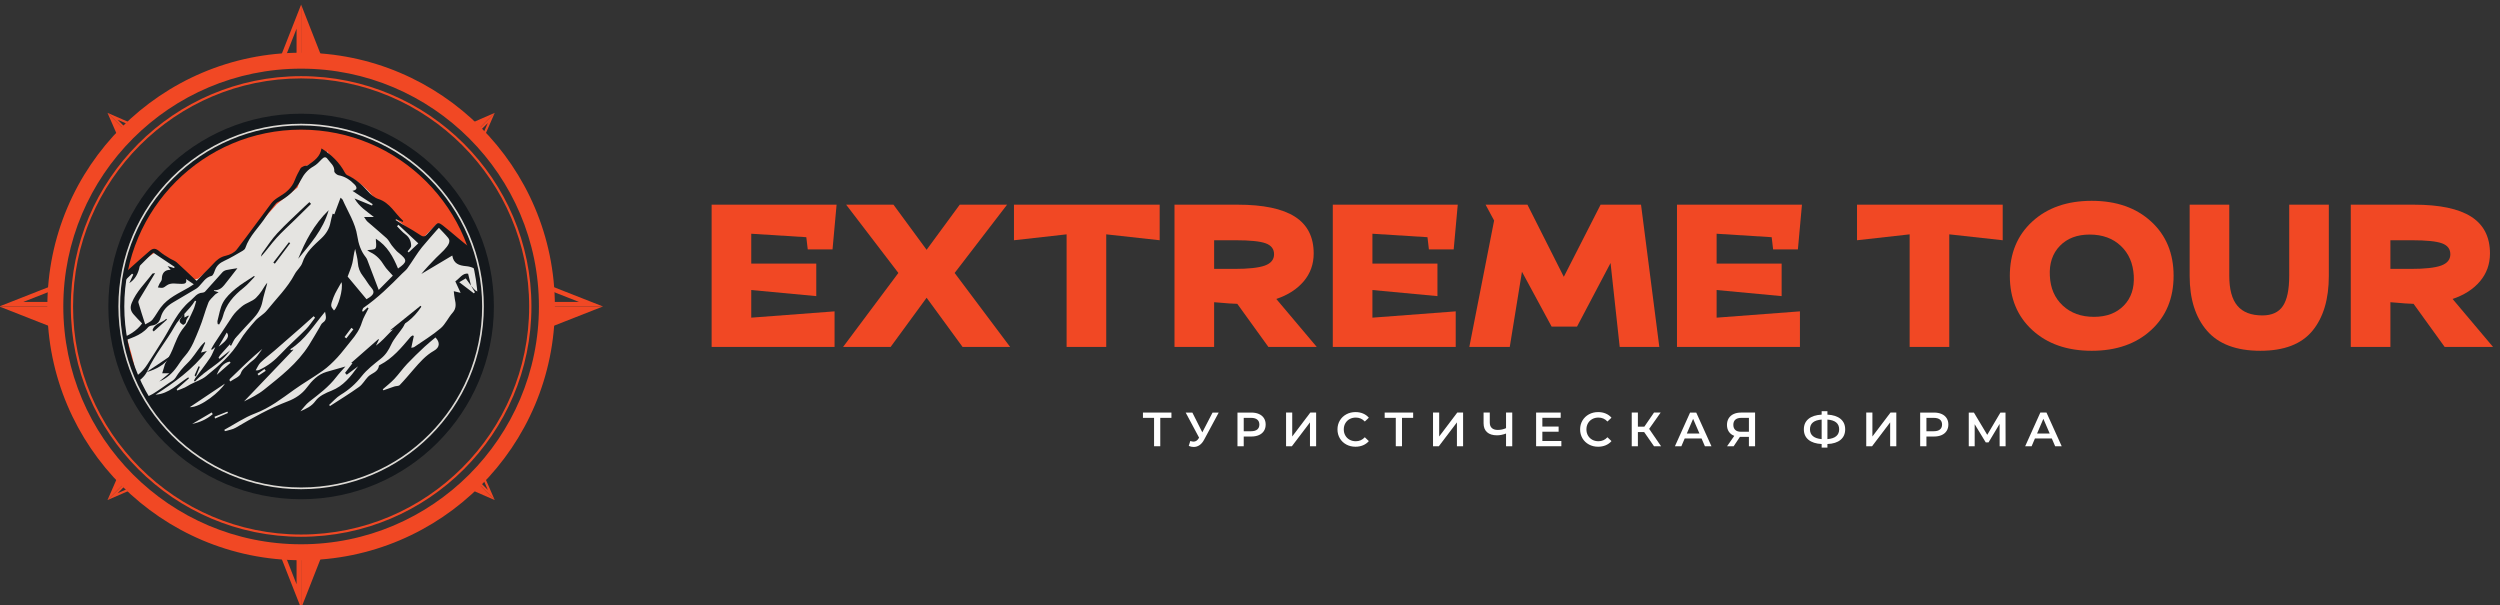 <?xml version="1.0" encoding="UTF-8" standalone="no"?>
<!-- Created with Inkscape (http://www.inkscape.org/) -->

<svg
   version="1.1"
   id="svg1"
   width="1079.847"
   height="261.416"
   viewBox="0 0 1079.847 261.416"
   xmlns="http://www.w3.org/2000/svg"
   xmlns:svg="http://www.w3.org/2000/svg">
  <rect x="0" y="0" width="1079.847" height="261.416" fill="#333333" stroke="none"/>
  <defs
     id="defs1">
    <clipPath
       clipPathUnits="userSpaceOnUse"
       id="clipPath35">
      <path
         d="m 2531.03,5000 c 0,-331.45 -268.69,-600.14 -600.14,-600.14 -331.44,0 -600.14,268.69 -600.14,600.14 0,331.45 268.7,600.14 600.14,600.14 331.45,0 600.14,-268.69 600.14,-600.14 z"
         transform="translate(0,-2.5000001e-4)"
         id="path35" />
    </clipPath>
    <clipPath
       clipPathUnits="userSpaceOnUse"
       id="clipPath37">
      <path
         d="m 2531.03,5000 c 0,-331.45 -268.69,-600.14 -600.14,-600.14 -331.44,0 -600.14,268.69 -600.14,600.14 0,331.45 268.7,600.14 600.14,600.14 331.45,0 600.14,-268.69 600.14,-600.14 z"
         transform="translate(0,-2.5000001e-4)"
         id="path37" />
    </clipPath>
    <clipPath
       clipPathUnits="userSpaceOnUse"
       id="clipPath39">
      <path
         d="m 2531.03,5000 c 0,-331.45 -268.69,-600.14 -600.14,-600.14 -331.44,0 -600.14,268.69 -600.14,600.14 0,331.45 268.7,600.14 600.14,600.14 331.45,0 600.14,-268.69 600.14,-600.14 z"
         transform="translate(0,-2.5000001e-4)"
         id="path39" />
    </clipPath>
    <clipPath
       clipPathUnits="userSpaceOnUse"
       id="clipPath41">
      <path
         d="m 2531.03,5000 c 0,-331.45 -268.69,-600.14 -600.14,-600.14 -331.44,0 -600.14,268.69 -600.14,600.14 0,331.45 268.7,600.14 600.14,600.14 331.45,0 600.14,-268.69 600.14,-600.14 z"
         transform="translate(0,-2.5000001e-4)"
         id="path41" />
    </clipPath>
    <clipPath
       clipPathUnits="userSpaceOnUse"
       id="clipPath43">
      <path
         d="m 2531.03,5000 c 0,-331.45 -268.69,-600.14 -600.14,-600.14 -331.44,0 -600.14,268.69 -600.14,600.14 0,331.45 268.7,600.14 600.14,600.14 331.45,0 600.14,-268.69 600.14,-600.14 z"
         transform="translate(0,-2.5000001e-4)"
         id="path43" />
    </clipPath>
    <clipPath
       clipPathUnits="userSpaceOnUse"
       id="clipPath45">
      <path
         d="m 2531.03,5000 c 0,-331.45 -268.69,-600.14 -600.14,-600.14 -331.44,0 -600.14,268.69 -600.14,600.14 0,331.45 268.7,600.14 600.14,600.14 331.45,0 600.14,-268.69 600.14,-600.14 z"
         transform="translate(0,-2.5000001e-4)"
         id="path45" />
    </clipPath>
    <clipPath
       clipPathUnits="userSpaceOnUse"
       id="clipPath47">
      <path
         d="m 2531.03,5000 c 0,-331.45 -268.69,-600.14 -600.14,-600.14 -331.44,0 -600.14,268.69 -600.14,600.14 0,331.45 268.7,600.14 600.14,600.14 331.45,0 600.14,-268.69 600.14,-600.14 z"
         transform="translate(0,-2.5000001e-4)"
         id="path47" />
    </clipPath>
    <clipPath
       clipPathUnits="userSpaceOnUse"
       id="clipPath49">
      <path
         d="m 2531.03,5000 c 0,-331.45 -268.69,-600.14 -600.14,-600.14 -331.44,0 -600.14,268.69 -600.14,600.14 0,331.45 268.7,600.14 600.14,600.14 331.45,0 600.14,-268.69 600.14,-600.14 z"
         transform="translate(0,-2.5000001e-4)"
         id="path49" />
    </clipPath>
    <clipPath
       clipPathUnits="userSpaceOnUse"
       id="clipPath51">
      <path
         d="m 2531.03,5000 c 0,-331.45 -268.69,-600.14 -600.14,-600.14 -331.44,0 -600.14,268.69 -600.14,600.14 0,331.45 268.7,600.14 600.14,600.14 331.45,0 600.14,-268.69 600.14,-600.14 z"
         transform="translate(0,-2.5000001e-4)"
         id="path51" />
    </clipPath>
    <clipPath
       clipPathUnits="userSpaceOnUse"
       id="clipPath53">
      <path
         d="m 2531.03,5000 c 0,-331.45 -268.69,-600.14 -600.14,-600.14 -331.44,0 -600.14,268.69 -600.14,600.14 0,331.45 268.7,600.14 600.14,600.14 331.45,0 600.14,-268.69 600.14,-600.14 z"
         transform="translate(0,-2.5000001e-4)"
         id="path53" />
    </clipPath>
    <clipPath
       clipPathUnits="userSpaceOnUse"
       id="clipPath55">
      <path
         d="m 2531.03,5000 c 0,-331.45 -268.69,-600.14 -600.14,-600.14 -331.44,0 -600.14,268.69 -600.14,600.14 0,331.45 268.7,600.14 600.14,600.14 331.45,0 600.14,-268.69 600.14,-600.14 z"
         transform="translate(0,-2.5000001e-4)"
         id="path55" />
    </clipPath>
    <clipPath
       clipPathUnits="userSpaceOnUse"
       id="clipPath57">
      <path
         d="m 2531.03,5000 c 0,-331.45 -268.69,-600.14 -600.14,-600.14 -331.44,0 -600.14,268.69 -600.14,600.14 0,331.45 268.7,600.14 600.14,600.14 331.45,0 600.14,-268.69 600.14,-600.14 z"
         transform="translate(0,-2.5000001e-4)"
         id="path57" />
    </clipPath>
    <clipPath
       clipPathUnits="userSpaceOnUse"
       id="clipPath59">
      <path
         d="m 2531.03,5000 c 0,-331.45 -268.69,-600.14 -600.14,-600.14 -331.44,0 -600.14,268.69 -600.14,600.14 0,331.45 268.7,600.14 600.14,600.14 331.45,0 600.14,-268.69 600.14,-600.14 z"
         transform="translate(0,-2.5000001e-4)"
         id="path59" />
    </clipPath>
  </defs>
  <g
     id="g1"
     transform="translate(-126.744,-535.959)">
    <g
       id="group-R5">
      <path
         id="path3"
         d="m 3264.09,4868.61 v 461.95 h 405.84 l -13.2,-145.19 h -80.51 l -4.62,39.59 -178.82,11.23 v -97.01 h 211.16 v -105.59 l -211.16,19.8 v -89.74 l 270.55,20.45 v -115.49 h -399.24"
         style="fill:#f14824;fill-opacity:1;fill-rule:nonzero;stroke:none"
         transform="matrix(0.133,0,0,-0.133,0,1333.333)" />
      <path
         id="path4"
         d="m 3691.05,4868.61 179.49,240.21 -169.6,221.74 h 153.76 l 107.57,-146.51 107.56,146.51 h 153.76 l -170.26,-221.74 180.15,-240.21 h -154.42 l -116.79,159.7 -116.81,-159.7 h -154.41"
         style="fill:#f14824;fill-opacity:1;fill-rule:nonzero;stroke:none"
         transform="matrix(0.133,0,0,-0.133,0,1333.333)" />
      <path
         id="path5"
         d="m 4416.93,4868.61 v 365.6 l -170.92,-19.14 v 115.49 h 473.15 v -115.49 l -173.55,19.14 v -365.6 h -128.68"
         style="fill:#f14824;fill-opacity:1;fill-rule:nonzero;stroke:none"
         transform="matrix(0.133,0,0,-0.133,0,1333.333)" />
      <path
         id="path6"
         d="m 4896.02,5215.07 v -93.06 H 4962 c 46.2,0 79.19,3.64 99,10.9 19.79,7.26 29.69,19.46 29.69,36.62 0,17.16 -9.13,29.04 -27.39,35.64 -18.26,6.6 -50.92,9.9 -97.99,9.9 z m 0,-346.46 h -128.68 v 461.95 h 205.23 c 83.15,0 145.06,-12.99 185.76,-38.94 40.69,-25.98 61.04,-65.78 61.04,-119.44 0,-34.77 -10.78,-64.89 -32.34,-90.41 -21.55,-25.53 -51.25,-44.66 -89.08,-57.42 l 131.32,-155.74 h -157.06 l -100.97,139.91 c -5.27,0 -14.08,0.44 -26.38,1.31 l -48.84,3.97 v -145.19"
         style="fill:#f14824;fill-opacity:1;fill-rule:nonzero;stroke:none"
         transform="matrix(0.133,0,0,-0.133,0,1333.333)" />
      <path
         id="path7"
         d="m 5281.4,4868.61 v 461.95 h 405.84 l -13.2,-145.19 h -80.5 l -4.63,39.59 -178.83,11.23 v -97.01 h 211.17 v -105.59 l -211.17,19.8 v -89.74 l 270.56,20.45 V 4868.61 H 5281.4"
         style="fill:#f14824;fill-opacity:1;fill-rule:nonzero;stroke:none"
         transform="matrix(0.133,0,0,-0.133,0,1333.333)" />
      <path
         id="path8"
         d="m 6074.59,4934.61 h -82.48 l -96.35,178.17 -39.6,-244.17 h -131.31 l 80.5,410.46 -27.71,51.49 h 135.94 l 118.12,-234.27 119.45,234.27 h 131.31 l 59.4,-461.95 h -128.68 l -29.7,272.54 -108.89,-206.54"
         style="fill:#f14824;fill-opacity:1;fill-rule:nonzero;stroke:none"
         transform="matrix(0.133,0,0,-0.133,0,1333.333)" />
      <path
         id="path9"
         d="m 6399.26,4868.61 v 461.95 h 405.84 l -13.19,-145.19 h -80.51 l -4.62,39.59 -178.84,11.23 v -97.01 h 211.17 v -105.59 l -211.17,19.8 v -89.74 l 270.57,20.45 v -115.49 h -399.25"
         style="fill:#f14824;fill-opacity:1;fill-rule:nonzero;stroke:none"
         transform="matrix(0.133,0,0,-0.133,0,1333.333)" />
      <path
         id="path10"
         d="m 7154.84,4868.61 v 365.6 l -170.92,-19.14 v 115.49 h 473.15 v -115.49 l -173.55,19.14 v -365.6 h -128.68"
         style="fill:#f14824;fill-opacity:1;fill-rule:nonzero;stroke:none"
         transform="matrix(0.133,0,0,-0.133,0,1333.333)" />
      <path
         id="path11"
         d="m 7610.18,5099.59 c 1.76,-40.05 15.73,-72.27 41.91,-96.68 26.17,-24.42 59.94,-36.63 101.29,-36.63 40.92,0 73.25,12.21 97.01,36.63 23.76,24.41 34.53,56.63 32.34,96.68 -2.21,40.46 -16.28,72.91 -42.24,97.32 -25.97,24.43 -59.62,36.63 -100.96,36.63 -40.91,0 -73.26,-12.32 -97.01,-36.95 -23.76,-24.65 -34.54,-56.98 -32.34,-97 z m -56.75,-176.53 c -48.83,44.65 -73.24,103.49 -73.24,176.53 0,73.02 24.41,131.87 73.24,176.51 48.84,44.65 113.07,66.99 192.7,66.99 79.62,0 143.85,-22.34 192.68,-66.99 48.84,-44.64 73.26,-103.49 73.26,-176.51 0,-73.04 -24.42,-131.88 -73.26,-176.53 -48.83,-44.66 -113.06,-66.99 -192.68,-66.99 -79.63,0 -143.86,22.33 -192.7,66.99"
         style="fill:#f14824;fill-opacity:1;fill-rule:nonzero;stroke:none"
         transform="matrix(0.133,0,0,-0.133,0,1333.333)" />
      <path
         id="path12"
         d="m 8516.23,5099.59 c 0,-76.12 -17.82,-135.73 -53.44,-178.84 -35.64,-43.12 -91.96,-64.68 -168.95,-64.68 -77.87,0 -135.61,21.67 -173.22,65 -37.61,43.33 -56.43,102.84 -56.43,178.52 v 230.97 h 128.68 v -230.97 c 0,-43.99 8.8,-76.46 26.4,-97.34 17.6,-20.9 44.65,-31.35 81.17,-31.35 30.79,0 53.01,10.23 66.65,30.69 13.64,20.45 20.46,53.12 20.46,98 v 230.97 h 128.68 v -230.97"
         style="fill:#f14824;fill-opacity:1;fill-rule:nonzero;stroke:none"
         transform="matrix(0.133,0,0,-0.133,0,1333.333)" />
      <path
         id="path13"
         d="m 8716.17,5215.07 v -93.06 h 65.99 c 46.19,0 79.19,3.64 98.99,10.9 19.79,7.26 29.69,19.46 29.69,36.62 0,17.16 -9.14,29.04 -27.38,35.64 -18.27,6.6 -50.93,9.9 -98,9.9 z m 0,-346.46 h -128.69 v 461.95 h 205.24 c 83.15,0 145.07,-12.99 185.77,-38.94 40.68,-25.98 61.03,-65.78 61.03,-119.44 0,-34.77 -10.79,-64.89 -32.33,-90.41 -21.56,-25.53 -51.26,-44.66 -89.08,-57.42 l 131.32,-155.74 h -157.06 l -100.97,139.91 c -5.28,0 -14.08,0.44 -26.4,1.31 l -48.83,3.97 v -145.19"
         style="fill:#f14824;fill-opacity:1;fill-rule:nonzero;stroke:none"
         transform="matrix(0.133,0,0,-0.133,0,1333.333)" />
      <g
         id="g79">
        <path
           id="path14"
           d="m 4757.37,4638.23 h -36.25 v -92.17 h -20.15 v 92.17 h -36.09 v 17.19 h 92.49 v -17.19"
           style="fill:#ffffff;fill-opacity:1;fill-rule:nonzero;stroke:none"
           transform="matrix(0.133,0,0,-0.133,0,1333.333)" />
        <path
           id="path15"
           d="m 4910.94,4655.42 -47.5,-88.26 c -4.16,-7.81 -9.13,-13.67 -14.91,-17.58 -5.78,-3.91 -12.06,-5.86 -18.83,-5.86 -5.42,0 -10.78,1.14 -16.09,3.44 l 5,15.94 c 4.26,-1.36 7.81,-2.04 10.62,-2.04 6.56,0 11.97,3.38 16.25,10.15 l 1.72,2.66 -43.59,81.55 h 21.71 l 32.34,-64.21 33.28,64.21 h 20"
           style="fill:#ffffff;fill-opacity:1;fill-rule:nonzero;stroke:none"
           transform="matrix(0.133,0,0,-0.133,0,1333.333)" />
        <path
           id="path16"
           d="m 5036.07,4600.43 c 4.59,3.75 6.87,9.12 6.87,16.09 0,6.98 -2.28,12.35 -6.87,16.1 -4.58,3.75 -11.3,5.61 -20.15,5.61 h -23.75 v -43.43 h 23.75 c 8.85,0 15.57,1.88 20.15,5.63 z m 5.55,50.31 c 7.03,-3.13 12.42,-7.61 16.17,-13.45 3.75,-5.83 5.62,-12.75 5.62,-20.77 0,-7.92 -1.87,-14.82 -5.62,-20.7 -3.75,-5.88 -9.14,-10.39 -16.17,-13.52 -7.03,-3.11 -15.29,-4.68 -24.76,-4.68 h -24.69 v -31.56 h -20.31 v 109.36 h 45 c 9.47,0 17.73,-1.56 24.76,-4.68"
           style="fill:#ffffff;fill-opacity:1;fill-rule:nonzero;stroke:none"
           transform="matrix(0.133,0,0,-0.133,0,1333.333)" />
        <path
           id="path17"
           d="m 5129.65,4655.42 h 20 v -77.64 l 58.74,77.64 h 18.9 v -109.36 h -19.99 v 77.48 l -58.74,-77.48 h -18.91 v 109.36"
           style="fill:#ffffff;fill-opacity:1;fill-rule:nonzero;stroke:none"
           transform="matrix(0.133,0,0,-0.133,0,1333.333)" />
        <path
           id="path18"
           d="m 5325.16,4551.77 c -8.9,4.83 -15.88,11.53 -20.93,20.07 -5.05,8.54 -7.58,18.18 -7.58,28.9 0,10.72 2.55,20.36 7.66,28.91 5.1,8.53 12.11,15.22 21,20.07 8.91,4.84 18.89,7.26 29.93,7.26 8.95,0 17.13,-1.56 24.53,-4.69 7.39,-3.12 13.64,-7.64 18.75,-13.59 l -13.13,-12.34 c -7.92,8.54 -17.65,12.82 -29.22,12.82 -7.5,0 -14.21,-1.65 -20.14,-4.92 -5.95,-3.29 -10.58,-7.84 -13.91,-13.67 -3.34,-5.84 -5,-12.46 -5,-19.85 0,-7.4 1.66,-14.01 5,-19.83 3.33,-5.84 7.96,-10.39 13.91,-13.68 5.93,-3.27 12.64,-4.93 20.14,-4.93 11.57,0 21.3,4.33 29.22,12.97 l 13.13,-12.49 c -5.11,-5.94 -11.39,-10.47 -18.83,-13.59 -7.45,-3.13 -15.65,-4.7 -24.61,-4.7 -11.03,0 -21.02,2.43 -29.92,7.28"
           style="fill:#ffffff;fill-opacity:1;fill-rule:nonzero;stroke:none"
           transform="matrix(0.133,0,0,-0.133,0,1333.333)" />
        <path
           id="path19"
           d="m 5542.4,4638.23 h -36.25 v -92.17 H 5486 v 92.17 h -36.09 v 17.19 h 92.49 v -17.19"
           style="fill:#ffffff;fill-opacity:1;fill-rule:nonzero;stroke:none"
           transform="matrix(0.133,0,0,-0.133,0,1333.333)" />
        <path
           id="path20"
           d="m 5606.92,4655.42 h 20 v -77.64 l 58.74,77.64 h 18.9 v -109.36 h -20 v 77.48 l -58.74,-77.48 h -18.9 v 109.36"
           style="fill:#ffffff;fill-opacity:1;fill-rule:nonzero;stroke:none"
           transform="matrix(0.133,0,0,-0.133,0,1333.333)" />
        <path
           id="path21"
           d="m 5864.22,4655.42 v -109.36 h -20.16 v 41.24 c -10.31,-3.85 -20.09,-5.77 -29.36,-5.77 -13.96,0 -24.72,3.35 -32.27,10.07 -7.54,6.72 -11.31,16.38 -11.31,28.99 v 34.83 h 20.14 v -32.65 c 0,-7.71 2.24,-13.59 6.72,-17.65 4.48,-4.07 10.88,-6.1 19.22,-6.1 9.47,0 18.43,1.93 26.86,5.78 v 50.62 h 20.16"
           style="fill:#ffffff;fill-opacity:1;fill-rule:nonzero;stroke:none"
           transform="matrix(0.133,0,0,-0.133,0,1333.333)" />
        <path
           id="path22"
           d="m 6023.72,4563.1 v -17.04 h -82.01 v 109.36 h 79.84 v -17.03 h -59.54 v -28.43 h 52.82 v -16.72 h -52.82 v -30.14 h 61.71"
           style="fill:#ffffff;fill-opacity:1;fill-rule:nonzero;stroke:none"
           transform="matrix(0.133,0,0,-0.133,0,1333.333)" />
        <path
           id="path23"
           d="m 6113.17,4551.77 c -8.9,4.83 -15.88,11.53 -20.93,20.07 -5.06,8.54 -7.58,18.18 -7.58,28.9 0,10.72 2.55,20.36 7.65,28.91 5.1,8.53 12.11,15.22 21.01,20.07 8.91,4.84 18.88,7.26 29.92,7.26 8.96,0 17.13,-1.56 24.54,-4.69 7.38,-3.12 13.64,-7.64 18.74,-13.59 l -13.13,-12.34 c -7.91,8.54 -17.66,12.82 -29.21,12.82 -7.5,0 -14.22,-1.65 -20.15,-4.92 -5.94,-3.29 -10.58,-7.84 -13.91,-13.67 -3.33,-5.84 -4.99,-12.46 -4.99,-19.85 0,-7.4 1.66,-14.01 4.99,-19.83 3.33,-5.84 7.97,-10.39 13.91,-13.68 5.93,-3.27 12.65,-4.93 20.15,-4.93 11.55,0 21.3,4.33 29.21,12.97 l 13.13,-12.49 c -5.1,-5.94 -11.38,-10.47 -18.83,-13.59 -7.45,-3.13 -15.65,-4.7 -24.6,-4.7 -11.04,0 -21.02,2.43 -29.92,7.28"
           style="fill:#ffffff;fill-opacity:1;fill-rule:nonzero;stroke:none"
           transform="matrix(0.133,0,0,-0.133,0,1333.333)" />
        <path
           id="path24"
           d="m 6292.6,4592.16 h -20.31 v -46.1 h -19.99 v 109.36 h 19.99 v -45.77 h 20.94 l 31.39,45.77 h 21.56 l -37.33,-52.96 38.74,-56.4 h -22.97 l -32.02,46.1"
           style="fill:#ffffff;fill-opacity:1;fill-rule:nonzero;stroke:none"
           transform="matrix(0.133,0,0,-0.133,0,1333.333)" />
        <path
           id="path25"
           d="m 6472.25,4587.3 -20.63,47.82 -20.46,-47.82 z m 6.72,-15.92 h -54.68 l -10.78,-25.32 h -20.94 l 49.22,109.36 h 19.99 l 49.37,-109.36 h -21.25 l -10.93,25.32"
           style="fill:#ffffff;fill-opacity:1;fill-rule:nonzero;stroke:none"
           transform="matrix(0.133,0,0,-0.133,0,1333.333)" />
        <path
           id="path26"
           d="m 6588.88,4632.45 c -4.42,-3.85 -6.63,-9.47 -6.63,-16.86 0,-7.19 2.13,-12.74 6.4,-16.64 4.26,-3.91 10.46,-5.86 18.58,-5.86 h 25.62 v 45.14 h -24.83 c -8.33,0 -14.71,-1.92 -19.14,-5.78 z m 63.97,22.97 v -109.36 h -20 v 30.46 h -27.02 -2.18 l -20.32,-30.46 h -21.4 l 23.43,33.74 c -7.59,2.83 -13.45,7.27 -17.56,13.36 -4.13,6.1 -6.19,13.46 -6.19,22.11 0,8.33 1.89,15.52 5.64,21.56 3.75,6.04 9.05,10.65 15.93,13.82 6.87,3.18 14.94,4.77 24.22,4.77 h 45.45"
           style="fill:#ffffff;fill-opacity:1;fill-rule:nonzero;stroke:none"
           transform="matrix(0.133,0,0,-0.133,0,1333.333)" />
        <path
           id="path27"
           d="m 6916.25,4578.64 c 6.46,5.35 9.68,12.83 9.68,22.41 0,9.58 -3.25,17.04 -9.76,22.35 -6.5,5.3 -15.95,8.38 -28.36,9.22 v -63.44 c 12.5,0.94 21.99,4.09 28.44,9.46 z m -75.38,0.07 c 6.51,-5.3 15.91,-8.49 28.2,-9.53 v 63.44 c -25.31,-1.89 -37.95,-12.45 -37.95,-31.72 0,-9.47 3.25,-16.88 9.75,-22.19 z m 89.6,-11.86 c -10,-8.34 -24.22,-12.87 -42.66,-13.6 v -11.56 h -18.74 v 11.56 c -18.43,0.94 -32.67,5.52 -42.73,13.74 -10.05,8.23 -15.07,19.53 -15.07,33.91 0,14.37 5.02,25.7 15.07,33.98 10.06,8.27 24.3,12.88 42.73,13.83 v 11.08 h 18.74 v -11.08 c 18.44,-0.95 32.66,-5.56 42.66,-13.83 10,-8.28 14.99,-19.61 14.99,-33.98 0,-14.38 -4.99,-25.73 -14.99,-34.05"
           style="fill:#ffffff;fill-opacity:1;fill-rule:nonzero;stroke:none"
           transform="matrix(0.133,0,0,-0.133,0,1333.333)" />
        <path
           id="path28"
           d="m 7013.89,4655.42 h 20.01 v -77.64 l 58.73,77.64 h 18.91 v -109.36 h -20 v 77.48 l -58.74,-77.48 h -18.91 v 109.36"
           style="fill:#ffffff;fill-opacity:1;fill-rule:nonzero;stroke:none"
           transform="matrix(0.133,0,0,-0.133,0,1333.333)" />
        <path
           id="path29"
           d="m 7253.23,4600.43 c 4.59,3.75 6.88,9.12 6.88,16.09 0,6.98 -2.29,12.35 -6.88,16.1 -4.58,3.75 -11.29,5.61 -20.15,5.61 h -23.74 v -43.43 h 23.74 c 8.86,0 15.57,1.88 20.15,5.63 z m 5.55,50.31 c 7.03,-3.13 12.42,-7.61 16.16,-13.45 3.75,-5.83 5.64,-12.75 5.64,-20.77 0,-7.92 -1.89,-14.82 -5.64,-20.7 -3.74,-5.88 -9.13,-10.39 -16.16,-13.52 -7.03,-3.11 -15.28,-4.68 -24.76,-4.68 h -24.68 v -31.56 h -20.31 v 109.36 h 44.99 c 9.48,0 17.73,-1.56 24.76,-4.68"
           style="fill:#ffffff;fill-opacity:1;fill-rule:nonzero;stroke:none"
           transform="matrix(0.133,0,0,-0.133,0,1333.333)" />
        <path
           id="path30"
           d="m 7447.11,4546.06 -0.15,72.49 -35.93,-60 h -9.06 l -35.94,59.07 v -71.56 h -19.21 v 109.36 h 16.71 l 43.28,-72.33 42.8,72.33 h 16.56 l 0.31,-109.36 h -19.37"
           style="fill:#ffffff;fill-opacity:1;fill-rule:nonzero;stroke:none"
           transform="matrix(0.133,0,0,-0.133,0,1333.333)" />
        <path
           id="path31"
           d="m 7609.74,4587.3 -20.63,47.82 -20.46,-47.82 z m 6.72,-15.92 h -54.68 L 7551,4546.06 h -20.94 l 49.22,109.36 h 19.99 l 49.37,-109.36 h -21.25 l -10.93,25.32"
           style="fill:#ffffff;fill-opacity:1;fill-rule:nonzero;stroke:none"
           transform="matrix(0.133,0,0,-0.133,0,1333.333)" />
      </g>
      <path
         id="path32"
         d="m 2516.15,5000 c 0,-323.23 -262.03,-585.26 -585.26,-585.26 -323.23,0 -585.26,262.03 -585.26,585.26 0,323.23 262.03,585.26 585.26,585.26 323.23,0 585.26,-262.03 585.26,-585.26"
         style="fill:#f14824;fill-opacity:1;fill-rule:nonzero;stroke:none"
         transform="matrix(0.133,0,0,-0.133,0,1333.333)" />
      <path
         id="path33"
         d="m 2470.28,5177.03 -98.52,91.58 -49.06,-50.45 -81.9,64.16 -48.75,22.93 c -36.29,104.63 -149.02,134.31 -149.02,134.31 -8.7,37.53 -27.07,64.15 -27.07,64.15 -9.16,-26.54 -70.83,-47.41 -70.83,-47.41 l -26.3,-70.33 -66.54,-53.2 -90.52,-101.59 -44.52,-53.94 -75.41,-47.52 -46.77,-40.6 -1.27,1.19 c -16.19,-8.9 -40.29,-2.5 -48.82,14.16 -1.46,2.86 -3.01,5.66 -4.76,8.35 -0.16,0.24 -0.57,0.75 -1.02,1.32 -1.85,1.96 -3.76,3.85 -5.7,5.73 -1.07,0.71 -2.12,1.42 -3.21,2.09 -5.06,3.15 -9.01,7.2 -11.94,11.78 -4.62,1.79 -8.87,4.45 -12.34,8 -7.13,7.29 -13.47,15.54 -19.4,23.95 l -27.81,11.55 -72.44,-48.28 -61.94,-64.08 c 13.28,-74.72 34.41,-144.96 55.23,-218.69 12.14,-42.98 18.04,-87.05 22.72,-131.35 20.03,-24.99 42,-48.3 68.04,-69.21 45.88,-36.82 95.08,-68.82 138.29,-108.97 14.06,-13.06 13.99,-29.27 6.64,-41.92 2.39,-1.56 4.84,-3.05 7.19,-4.64 l 398.31,-90.24 287.49,126.21 186.6,217.97 c 17.02,135.19 35.15,270.33 37.78,406.69 l -62.43,26.3"
         style="fill:#e5e4e1;fill-opacity:1;fill-rule:nonzero;stroke:none"
         transform="matrix(0.133,0,0,-0.133,0,1333.333)" />
      <path
         id="path34"
         d="m 1384.5,4746.67 c 20.2,10.49 38.17,24.03 47.73,45.19 23.42,51.77 60.51,94.39 87.72,143.1 18.07,32.33 47.95,52.85 66.21,83.74 1.31,-0.5 2.62,-0.99 3.93,-1.49 -3.13,-9.77 -5.24,-20.02 -9.63,-29.17 -9.08,-19 -16.61,-39.76 -29.84,-55.48 -18.57,-22.07 -27.23,-47.83 -37.83,-73.4 -6.75,-16.26 -16.29,-31.34 -24.58,-46.94 l 0.5,0.46 c -2.73,-9.04 -5.48,-18.06 -8.94,-29.54 h 23.06 c -11.44,-9.43 -21.97,-18.1 -32.5,-26.77 24.2,10.06 42.47,26.79 57.27,47.67 8.42,11.87 16.25,24.32 25.9,35.1 23.18,25.91 33.86,58.4 46.88,89.4 11.41,27.14 18.29,56.2 29.21,83.58 3.91,9.81 13.58,17.4 21.02,25.64 2.48,2.75 6.21,4.34 12.31,8.42 -7.5,2.26 -11.52,3.48 -15.49,4.67 0.34,0.58 0.83,2.02 1.23,1.99 13.74,-0.89 23.92,5.99 32.01,15.94 14.35,17.67 28.08,35.84 43.35,55.44 -13.71,-2.19 -24.69,-3.47 -35.44,-5.88 -4.61,-1.05 -9.73,-3.48 -12.88,-6.9 -19.07,-20.75 -37.54,-42.05 -56.48,-62.91 -1.91,-2.11 -5.51,-3.6 -8.39,-3.73 -18.78,-0.79 -27.08,-16.05 -39.71,-26.41 -40.99,-33.6 -60.95,-81.25 -87.6,-124.54 -16.88,-27.41 -34.46,-54.39 -51.74,-81.56 -13.92,-21.9 -31.96,-37.52 -52.72,-48.88 1.36,-4.98 2.53,-10 3.65,-15.04 0.61,-0.53 1.2,-1.11 1.79,-1.7"
         style="fill:#14181c;fill-opacity:1;fill-rule:nonzero;stroke:none"
         transform="matrix(0.133,0,0,-0.133,0,1333.333)"
         clip-path="url(#clipPath35)" />
      <path
         id="path36"
         d="m 1649.64,4641.84 c 13.93,5.57 27.86,11.15 41.79,16.72 0.61,-1.5 1.23,-3.01 1.84,-4.53 -13.95,-5.98 -27.9,-11.97 -41.85,-17.95 -0.6,1.92 -1.19,3.84 -1.78,5.76 z m -72.58,-23.34 c 21.18,12.44 42.38,24.88 63.56,37.33 1.07,-1.87 2.16,-3.72 3.23,-5.58 -18.98,-16.22 -41.41,-26.54 -66.79,-31.75 z m 106.27,130.83 c -14.38,-24.25 -76.8,-77.25 -114.21,-76.54 37.38,25.05 76.2,51.07 114.21,76.54 z m 15.12,71.8 c 1.13,-1.29 2.27,-2.58 3.4,-3.87 -15.01,-13.12 -30.02,-26.24 -45.02,-39.36 8.37,20.65 19.72,37.94 41.62,43.23 z m 106.46,41.16 c -7.12,-9.81 -13.55,-20.28 -21.61,-29.24 -6.88,-7.65 -16.4,-12.87 -23.37,-20.46 -8.72,-9.48 -20.1,-15.11 -25.19,-30.24 -3.77,-11.22 -22.05,-17.49 -33.88,-25.95 -0.95,1.45 -1.9,2.91 -2.86,4.35 0.58,1.39 0.79,3.14 1.77,4.09 33.93,33.17 67.94,66.25 105.14,97.45 z m 40.23,-5.12 c 28.94,25.04 57.75,50.23 86.52,75.47 13.43,11.77 26.63,23.82 39.93,35.74 1.53,-1.6 3.05,-3.19 4.57,-4.8 -9.79,-12.6 -18.49,-26.3 -29.6,-37.6 -26.52,-26.98 -55.2,-51.85 -81.05,-79.44 -20.4,-21.77 -42.72,-39.83 -69.72,-52.12 -3.12,-1.42 -6.3,-2.74 -12.42,-1.71 5.17,8.49 8.92,18.49 15.81,25.18 14.46,14 30.71,26.09 45.96,39.28 z m -55.88,-76.24 c 7.53,5.3 15.07,10.59 22.59,15.9 l 4.16,-5.83 c -7.62,-5.04 -15.24,-10.09 -22.85,-15.13 -1.3,1.69 -2.6,3.37 -3.9,5.06 z m 219.41,201.82 c 1.85,-12.84 7.84,-25.47 -7.2,-35.27 -5.11,-3.33 -7.75,-10.69 -11.19,-16.42 -11.45,-19.04 -22.31,-38.45 -34.19,-57.2 -37.46,-59.15 -91.97,-101.17 -145.34,-143.95 -19.68,-15.78 -42.9,-27.11 -65.26,-38.28 53.41,55.88 106.81,111.76 160.57,168.01 -0.65,0 -2.24,0.21 -3.74,-0.06 -1.45,-0.25 -2.81,-1 -4.21,-1.52 -0.77,1.05 -1.55,2.12 -2.32,3.17 48.17,30.58 76.95,78.91 112.88,121.52 z m 27.5,47.2 c 6.02,16.01 15.95,30.53 25.86,48.98 6.52,-22.52 -11.47,-81.99 -24.46,-91.85 -11.15,13.88 -12.14,14.25 -1.4,42.87 z m 58.04,-99.35 c 2.13,-1.64 4.26,-3.28 6.38,-4.91 -7.64,-9.76 -15.27,-19.54 -22.9,-29.31 -1.92,1.47 -3.83,2.95 -5.74,4.41 7.42,9.93 14.84,19.86 22.26,29.81 z m 3.05,210.04 c 3.57,14.79 4.26,30.28 9.1,46.38 3.05,-14.81 7.74,-29.52 8.71,-44.48 1.09,-16.98 6.44,-31.06 16.88,-44.17 9.66,-12.17 16.91,-26.4 27.21,-37.91 12.16,-13.59 6.18,-21.92 -5.19,-30.24 -3.26,-2.37 -6.84,-4.3 -10.72,-6.71 -20.97,25.18 -41.45,49.77 -61.26,73.54 5.21,14.49 11.67,28.69 15.27,43.59 z m 145.07,119.99 c 1.48,1.56 2.97,3.1 4.44,4.65 20.83,-19.42 41.65,-38.83 64.72,-60.35 -11.67,-10.97 -21.52,-20.22 -31.36,-29.47 l -3.32,3.68 c 4.03,5.94 11.47,11.9 11.42,17.79 -0.14,14.87 -5.83,27.96 -19.02,37.59 -9.98,7.29 -18,17.31 -26.88,26.11 z m -8.97,-496.28 c 14.75,15.68 27.15,33.59 41.9,49.25 18.11,19.25 37.33,37.45 56.58,55.55 11.3,10.63 23.57,20.19 35.39,30.22 15.42,-15.81 14.34,-32.35 -4.86,-43.19 -26.89,-15.17 -46.4,-37.81 -66.14,-60.54 -14.85,-17.1 -29.31,-34.58 -45.02,-50.85 -3.57,-3.73 -11.64,-2.79 -17.42,-4.67 -12,-3.92 -23.86,-8.29 -35.77,-12.48 -0.64,1.12 -1.29,2.23 -1.93,3.35 12.5,11.05 25.89,21.25 37.27,33.36 z m -185.9,-341.64 c 86.61,14.91 153.88,59.65 231.81,96.59 4.49,2.13 8.91,3.29 13.19,3.72 5.8,0.32 19.8,1.88 33.47,11.88 17.15,12.56 22.3,29.99 23.61,35.17 12.65,7.86 12.65,7.86 37.93,23.58 -25.28,-15.72 -25.28,-15.72 -37.93,-23.58 16.71,18.42 33.42,36.83 50.13,55.25 44.4,50.96 67.26,98.18 79.69,130.78 11.93,31.29 4.1,22.44 28.41,106.12 18.19,62.61 27.81,85.57 22.99,120.37 -4.01,28.98 -15.98,51.37 -25.26,65.53 -1.2,0.47 -2.35,1 -3.6,1.4 -7.5,2.39 -12.83,11.66 -19.14,17.8 4.2,-7.02 8.39,-14.03 12.59,-21.05 -1.11,-1.23 -2.21,-2.47 -3.33,-3.7 -15.22,11.58 -30.45,23.15 -47.57,36.18 7.84,4.66 14.2,8.43 21.08,12.52 6.28,-8.64 11.72,-16.14 17.16,-23.64 -2.9,11.88 -5.8,23.78 -9.5,38.93 -17.71,2.78 -27.88,-15.98 -41.57,-24.93 5.65,-12.24 10.62,-23 17.27,-37.39 -9.49,2.29 -14.15,3.42 -22.16,5.35 1.18,-9.42 1.59,-17.34 3.26,-24.98 3.51,-16.1 5.63,-30.76 -7.28,-45.14 -14.09,-15.7 -22.92,-36.94 -38.64,-50.27 -26.59,-22.57 -56.74,-40.9 -85.58,-60.75 -2.64,-1.82 -6.51,-1.83 -9.81,-2.68 2.88,13.43 5.57,25.96 8.26,38.49 -1.26,0.54 -2.53,1.09 -3.79,1.65 -2.31,-1.57 -5.11,-2.72 -6.85,-4.78 -29.26,-34.55 -57.95,-69.69 -99.25,-90.92 -1.35,-0.69 -3.47,-1.71 -3.59,-2.77 -2.42,-21.51 -23.88,-23.73 -35.42,-35.89 -10.08,-10.62 -17.47,-24.61 -29.03,-32.88 -30.59,-21.9 -62.78,-41.52 -94.34,-62.05 -0.95,1.18 -1.9,2.37 -2.85,3.56 12.46,11.15 23.61,24.51 37.67,32.96 26.59,16.01 48.54,35.43 67.95,60.2 17.29,22.04 40.53,39.71 62.64,57.41 15.64,12.51 24.98,27.49 33.38,45.56 9.28,19.96 25.25,36.69 37.67,55.26 5.19,7.78 8.71,16.68 11.37,26.07 -40.53,-19.89 -63.41,-59.1 -98.48,-84.83 3.21,6.59 6.43,13.2 9.65,19.8 -0.63,0.46 -1.26,0.92 -1.88,1.37 -29.61,-25.94 -59.22,-51.9 -88.38,-77.48 0.68,-0.13 3.43,-0.71 4.28,-0.88 -7.7,-9.98 -15.94,-20.66 -24.18,-31.35 1.88,-2 3.77,-4.01 5.65,-6.01 11.22,8.35 22.45,16.71 36.85,27.41 -25.13,-34.53 -48.33,-64.31 -86.53,-79.25 -18.9,-7.4 -40.49,-17.37 -51.61,-32.89 -13.19,-18.44 -30.7,-25.47 -49.43,-34.08 9.57,10.54 17.89,22.73 28.96,31.31 31.2,24.2 62.8,47.66 87.19,79.45 9.04,11.78 19.44,22.5 30.21,34.86 -20.57,-5.85 -41.23,-11.47 -61.74,-17.61 -27.99,-8.38 -46.65,-28.18 -63.72,-51.04 -15.43,-20.68 -37.04,-35.08 -60.8,-44.13 -59.74,-22.74 -115.11,-53.81 -170.02,-86.11 -10.37,-6.1 -23.41,-7.6 -35.22,-11.22 -0.54,1.5 -1.09,3.01 -1.64,4.51 33.08,17.99 64.71,39.9 99.59,53.01 47.67,17.93 86.49,48.14 126.91,77.08 30.31,21.71 62.93,40.16 93.23,61.87 17.13,12.26 32.65,27.27 47.08,42.75 15.89,17.04 29.45,36.27 44.5,54.14 15.18,18.03 28.32,36.69 35.35,59.98 4.83,15.97 14.29,30.51 21.68,45.69 -1.12,0.92 -2.23,1.84 -3.36,2.75 l -14.39,-13.42 c -1.13,0.49 -2.26,0.98 -3.39,1.46 1.54,3.74 2.01,9.04 4.79,10.96 46.26,32.02 86.15,71.28 125.47,111.22 5.47,5.56 12.01,10.27 16.57,16.48 9.34,12.71 17.57,26.27 26.49,39.31 6.87,10.05 13.52,20.33 21.26,29.65 15.58,18.74 31.83,36.91 47.81,55.29 1.67,1.92 3.47,3.74 7.15,7.69 10.4,-11.19 20.98,-21.46 30.23,-32.84 9.49,-11.66 -0.36,-25.11 -13.95,-39.83 -7.95,-8.59 -17.01,-16.14 -25.21,-24.52 -16.44,-16.78 -32.63,-33.82 -48.21,-52.65 33.22,19.76 66.45,39.53 100.2,59.62 -0.46,0.19 0.39,0.05 0.44,-0.22 4.22,-25.76 21.62,-32.08 44.8,-34.06 17.86,-1.52 32.4,-9.32 45.58,-19.46 1.19,7.31 2.58,14.6 4.14,21.86 -11.12,6.06 -20.76,14.5 -26.74,28.95 9.86,-5.77 19.74,-11.55 29.61,-17.32 1.03,4.16 1.95,8.35 3.14,12.49 0.37,1.25 0.79,2.43 1.22,3.59 -12.71,8.31 -25.36,16.73 -37.76,25.49 -32.07,22.68 -60.85,50.03 -91.92,74.23 -18.07,14.08 -18.79,13.13 -33.75,-3.73 -3.8,-4.28 -7.67,-8.5 -11.44,-12.8 -18.83,-21.46 -18.47,-20.93 -41.45,-5.55 -15.83,10.61 -32.84,19.44 -49.23,29.2 -6.9,4.1 -13.59,8.57 -20.36,12.87 l 1.6,2.9 c 7.23,-3.06 14.47,-6.13 21.81,-9.23 0.61,1.94 1.43,3.47 1.13,3.74 -26.55,23.68 -42.6,58.83 -80.27,70.8 -12.96,4.11 -25.27,14.73 -34.54,25.35 -19.1,21.9 -40.33,40.14 -66.7,52.31 -3.02,1.4 -5.86,4.52 -7.46,7.56 -17.42,33.04 -43.07,58.07 -76.26,79.19 -3.96,-27.13 -24.24,-40.85 -44.27,-54.55 -3.33,-2.28 -8.73,-1.25 -12.66,-2.95 -4.19,-1.81 -9.3,-4.17 -11.34,-7.8 -6.85,-12.24 -13.52,-24.77 -18.44,-37.88 -9.41,-25.07 -28.15,-40.32 -50.03,-53.41 -9.56,-5.72 -19.42,-12.61 -26.03,-21.35 -37.88,-50.02 -74.11,-101.33 -112.68,-150.79 -7.78,-9.98 -22.54,-17.05 -35.29,-19.87 -17.66,-3.91 -29.49,-13.57 -40.71,-26.25 -8.81,-9.97 -18.64,-19.03 -27.97,-28.54 -8.2,-8.36 -16.34,-16.79 -25.69,-26.4 -0.23,0.14 -2.48,1.11 -4.18,2.7 -20.32,19.06 -40.21,38.59 -61.01,57.11 -6.42,5.71 -15.46,8.31 -22.89,13 -11.15,7.04 -22.76,13.71 -32.69,22.29 -12.78,11.06 -20.86,11.8 -33.32,0.68 -23.24,-20.75 -47.16,-40.72 -69.99,-61.91 -13.61,-12.65 -25.57,-27.1 -38.45,-40.57 -0.53,-0.55 -1.13,-1.04 -1.67,-1.57 -0.15,-7.76 -0.42,-15.58 -0.79,-23.47 17.14,19.27 36.56,36.55 54.95,54.73 1.3,-0.97 2.6,-1.94 3.91,-2.92 -4.28,-9.24 -8.56,-18.49 -12.84,-27.74 17.19,11 26.36,26.96 31.61,45.58 1.18,4.17 1.34,9.47 4.02,12.24 13.67,14.14 28,27.63 41.99,41.23 22.81,-15.25 46.15,-30.86 69.49,-46.47 -0.49,-1.32 -0.98,-2.64 -1.47,-3.95 -6.56,2.08 -13.1,4.16 -21.39,6.79 3.74,-4.64 6.67,-8.27 9.91,-12.29 -18.96,0.51 -28.77,-10.94 -28.54,-30.09 0.06,-4.99 -5.08,-9.97 -7.62,-15.06 -1.95,-3.93 -3.57,-8.01 -5.35,-12.02 5.19,-0.5 10.57,-2.05 15.52,-1.17 4.23,0.77 8.27,3.95 11.91,6.71 15.68,11.88 33.33,5.38 50.25,5.98 8.29,0.28 17.91,0.71 13.85,15.72 7.6,-5.11 15.2,-10.22 25.25,-17 -6.74,-4.35 -11.5,-7.7 -16.51,-10.6 -32.22,-18.65 -67.26,-33.39 -90.62,-64.45 -9.84,-13.07 -17.39,-27.94 -27.69,-40.58 -5.04,-6.19 -13.98,-9.15 -22.95,-14.68 -8.19,25.68 -15.83,48.15 -22.2,70.98 -1.09,3.91 2.59,9.73 5.14,14.02 15.59,26.22 31.48,52.26 49.14,81.47 -5.67,-1.11 -8.18,-0.84 -8.94,-1.87 -23.13,-31.12 -52.02,-57.81 -67.04,-95.17 -6.1,-15.14 -3.29,-25.78 5.78,-36.47 8.66,-10.22 18.28,-19.61 28.02,-29.94 -18.06,-24.9 -44.03,-39.84 -72.51,-49.53 -3.61,-1.23 -8.3,-0.79 -13.02,0.55 1,-4.96 2.17,-9.88 3.5,-14.76 3.32,0.01 6.52,0.52 8.98,1.6 31.89,13.89 67.65,20.86 91.98,49.37 2.71,3.2 7.89,5.42 12.16,5.89 16.22,1.81 25.32,11.63 29.26,26.29 6.12,22.82 20.86,37.79 40.43,49.19 25.04,14.6 49.99,29.38 74.87,44.27 3.49,2.09 6.57,5.04 9.45,7.97 12.34,12.55 20.81,29.18 40.59,33.68 4.73,1.08 8.33,11.33 10.73,18 5.53,15.34 15.83,24.2 30.58,30.91 20.58,9.37 39.99,21.41 59.68,32.68 3.43,1.96 7.29,5.26 8.46,8.79 13.51,40.53 45.9,68.42 67.8,103.3 8.54,13.6 19.32,25.78 29.19,38.51 1.85,2.38 3.88,5.09 6.45,6.33 33.61,16.18 60.11,39.76 77.47,73.43 9.42,18.3 22.08,33.39 40.73,43.7 10.18,5.62 18.6,14.91 26.85,23.51 6.96,7.27 13.11,8.5 18.93,0.05 8.47,-12.29 22.7,-21.07 21.57,-39.53 -0.25,-4.15 8.24,-11.82 13.62,-12.8 21.17,-3.87 37.71,-15.13 52.11,-29.97 8.38,-8.65 10.42,-17.75 -6.7,-20.8 22.75,-14.95 44.16,-29.02 65.57,-43.09 -0.66,-1.55 -1.33,-3.09 -2,-4.64 -17.81,7.22 -35.63,14.45 -56.86,23.05 15.28,-27.1 39.15,-41.3 62.81,-60.14 h -31.9 c 4.46,-6.18 7.05,-11.53 11.15,-15.14 20.61,-18.17 42.03,-35.46 62.29,-54.01 6.78,-6.21 10.73,-15.46 16.44,-22.95 4.97,-6.53 10.49,-12.64 16.02,-18.69 2.44,-2.66 5.52,-4.73 8.31,-7.05 26.82,-22.24 26.49,-28.13 -3.88,-49.6 -15.66,37.75 -34.33,73.22 -72.09,96.86 0,-12.16 3.43,-24.36 -1.1,-31.19 -3.58,-5.42 -16.93,-4.29 -26.88,-6.25 2.68,-1.71 6.28,-4.58 10.32,-6.47 20.07,-9.37 33.78,-24.9 45.25,-43.64 6.55,-10.7 16.34,-19.37 27.69,-32.43 -12.8,-12.93 -27.6,-27.87 -45.88,-46.33 -12.17,31.97 -22.71,59.91 -33.45,87.77 -2.42,6.28 -4.36,13.24 -8.45,18.3 -16.28,20.17 -23.81,43.55 -27.64,68.75 -6.54,43.16 -30.68,79.24 -47.67,118.2 -0.71,1.64 -2.69,2.71 -6.69,6.55 -7.12,-19.02 -13.5,-36.08 -20.21,-54 -0.78,0.29 -3.36,1.28 -5.47,2.09 -2.3,-9.09 -5.17,-18.06 -6.8,-27.26 -3.74,-21.31 -14.28,-38.06 -29.92,-52.82 -24.39,-23.04 -50.39,-44.54 -61.54,-78.99 -4.43,-13.72 -18.03,-24.13 -24.98,-37.36 -23.48,-44.63 -59.61,-79.29 -90.52,-117.99 -10.27,-12.88 -26.58,-20.75 -37.51,-33.24 -18.04,-20.61 -36.35,-41.68 -50.28,-65.13 -27.82,-46.82 -68,-81.13 -108.93,-114.55 -14.82,-12.11 -34.45,-18.2 -51.8,-27.2 -5.94,-3.08 -11.43,-7.07 -17.47,-9.88 -8.05,-3.72 -16.44,-6.69 -24.67,-9.99 -0.73,1.39 -1.46,2.79 -2.18,4.17 l 39.89,35.41 -2.14,3.3 c -34.27,-21.1 -62.73,-53.81 -106.58,-56.32 61.2,39.31 119.98,81.37 167,141.87 -6.61,-1.8 -10.73,-2.92 -19.31,-5.24 5.52,12.77 9.67,22.32 13.8,31.87 -0.64,0.74 -1.27,1.5 -1.91,2.25 -4.09,-4.28 -8.58,-8.23 -12.21,-12.87 -14.38,-18.44 -26.66,-39 -43.24,-55.1 -15.21,-14.78 -28.32,-30.14 -39.3,-48.22 -4.53,-7.44 -14.18,-11.86 -21.83,-17.17 -17.02,-11.82 -33.83,-24.02 -51.49,-34.78 -13.87,-8.43 -28.39,-12.77 -43.42,-11.86 19.83,-38.1 49.26,-71.42 78.33,-102.44 35.19,-37.57 71.66,-74.78 111.38,-107.58 30.43,-25.13 62.83,-47.58 96.3,-68.41 18.49,-7.17 36.93,-14.47 55.38,-21.75 100.12,0.14 201.15,1.63 300.04,18.64"
         style="fill:#14181c;fill-opacity:1;fill-rule:nonzero;stroke:none"
         transform="matrix(0.133,0,0,-0.133,0,1333.333)"
         clip-path="url(#clipPath37)" />
      <path
         id="path38"
         d="m 1662.93,4869.52 c 29.14,21.52 36.44,34.9 26.3,45.72 -8.95,-15.56 -17.63,-30.64 -26.3,-45.72 z m 2.73,-39.48 c 11.54,9.09 23.08,18.18 34.64,27.27 -29.74,-43.64 -80.16,-62.84 -114.18,-101.29 -1.08,0.89 -2.15,1.8 -3.23,2.7 1.36,2.7 2.39,5.65 4.14,8.05 15.94,21.87 32.6,43.25 47.78,65.63 6.95,10.25 11.05,22.41 17.38,35.69 -4.5,-3.65 -7.71,-6.24 -10.92,-8.83 -0.91,0.61 -1.81,1.22 -2.72,1.83 3.67,6.4 7.05,13 11.08,19.16 19.06,29.07 38.18,58.09 57.54,86.95 8.55,12.74 19.23,22.78 31.3,32.9 14.52,12.19 33.09,15.42 46.06,28.11 6.96,6.82 13.17,14.59 18.64,22.67 5.76,8.52 10.22,17.92 17.76,26.13 -0.65,-3.04 -1.19,-6.09 -1.99,-9.09 -4.53,-17.07 -10.07,-33.94 -13.47,-51.23 -4.49,-22.88 -15.6,-40.97 -31.62,-57.87 -36.04,-38 -70.54,-77.45 -105.56,-116.42 -2.34,-2.61 -3.78,-6.04 -5.63,-9.09 1,-1.09 2,-2.19 3,-3.27"
         style="fill:#14181c;fill-opacity:1;fill-rule:nonzero;stroke:none"
         transform="matrix(0.133,0,0,-0.133,0,1333.333)"
         clip-path="url(#clipPath39)" />
      <path
         id="path40"
         d="m 2020.36,5312.7 c -18.61,-64.96 -60.48,-110.36 -98.97,-157.84 22.98,56.93 50.82,110.88 98.97,157.84"
         style="fill:#14181c;fill-opacity:1;fill-rule:nonzero;stroke:none"
         transform="matrix(0.133,0,0,-0.133,0,1333.333)"
         clip-path="url(#clipPath41)" />
      <path
         id="path42"
         d="m 1780.53,5097.18 c -12.15,-12.36 -23.15,-26.15 -36.66,-36.77 -31.92,-25.1 -57.53,-53.92 -67.68,-94.51 -2.13,-8.53 -7.54,-16.24 -11.43,-24.33 -1.58,0.4 -3.17,0.79 -4.74,1.18 -0.26,3.67 -1.52,7.59 -0.62,10.93 5.46,20.09 8.27,41.77 18.08,59.54 9.41,17.03 24.88,31.62 40.18,44.28 18.64,15.42 39.89,27.7 60.02,41.33 0.95,-0.55 1.89,-1.1 2.85,-1.65"
         style="fill:#14181c;fill-opacity:1;fill-rule:nonzero;stroke:none"
         transform="matrix(0.133,0,0,-0.133,0,1333.333)"
         clip-path="url(#clipPath43)" />
      <path
         id="path44"
         d="m 1963.08,5333.1 c -17.55,-17.27 -35.09,-34.56 -52.67,-51.8 -19.9,-19.53 -40.82,-38.15 -59.47,-58.81 -17.33,-19.22 -32.27,-40.62 -50.48,-60.82 1.22,3.73 1.59,8.08 3.8,11.09 16.17,22.11 30.98,45.57 49.55,65.5 28.02,30.08 58.72,57.66 88.32,86.25 5.08,4.91 10.38,9.58 15.58,14.36 1.78,-1.93 3.58,-3.85 5.37,-5.77"
         style="fill:#14181c;fill-opacity:1;fill-rule:nonzero;stroke:none"
         transform="matrix(0.133,0,0,-0.133,0,1333.333)"
         clip-path="url(#clipPath45)" />
      <path
         id="path46"
         d="m 1428.63,4786.77 c 26.21,17.65 52.43,35.31 81.07,54.61 -21.09,-30.6 -48.96,-45.65 -81.07,-54.61"
         style="fill:#14181c;fill-opacity:1;fill-rule:nonzero;stroke:none"
         transform="matrix(0.133,0,0,-0.133,0,1333.333)"
         clip-path="url(#clipPath47)" />
      <path
         id="path48"
         d="m 1895.46,5205.67 c -16.64,-22.25 -33.27,-44.51 -49.9,-66.76 -1.64,1.25 -3.27,2.49 -4.91,3.74 16.83,21.92 33.67,43.84 50.5,65.77 1.43,-0.92 2.88,-1.84 4.31,-2.75"
         style="fill:#14181c;fill-opacity:1;fill-rule:nonzero;stroke:none"
         transform="matrix(0.133,0,0,-0.133,0,1333.333)"
         clip-path="url(#clipPath49)" />
      <path
         id="path50"
         d="m 1698.76,4874.86 c 7.43,15.35 14.87,30.7 22.31,46.05 1.82,-0.93 3.66,-1.86 5.49,-2.79 -7.7,-15.22 -15.4,-30.43 -23.09,-45.65 -1.57,0.8 -3.14,1.59 -4.71,2.39"
         style="fill:#14181c;fill-opacity:1;fill-rule:nonzero;stroke:none"
         transform="matrix(0.133,0,0,-0.133,0,1333.333)"
         clip-path="url(#clipPath51)" />
      <path
         id="path52"
         d="m 1589.41,4772.06 c -1.6,1.45 -4.85,3.56 -4.57,4.24 4.07,9.95 8.61,19.73 13.03,29.53 1.41,-0.63 2.82,-1.28 4.21,-1.92 -4.36,-10.75 -8.73,-21.49 -13.1,-32.24 -0.01,-0.01 0.43,0.39 0.43,0.39"
         style="fill:#14181c;fill-opacity:1;fill-rule:nonzero;stroke:none"
         transform="matrix(0.133,0,0,-0.133,0,1333.333)"
         clip-path="url(#clipPath53)" />
      <path
         id="path54"
         d="m 2219.08,4922.03 c 33.23,26.75 66.46,53.5 99.68,80.26 0.86,-1.06 1.72,-2.1 2.57,-3.15 -24.61,-37.24 -57.53,-64.35 -102.25,-77.11"
         style="fill:#14181c;fill-opacity:1;fill-rule:nonzero;stroke:none"
         transform="matrix(0.133,0,0,-0.133,0,1333.333)"
         clip-path="url(#clipPath55)" />
      <path
         id="path56"
         d="m 1551.4,4975.54 c 0.22,-3.4 0.45,-6.8 0.76,-11.46 4.69,2.53 8.38,4.52 12.07,6.52 0.7,-0.51 1.42,-1.02 2.13,-1.53 -2.63,-4.02 -5.69,-7.85 -7.73,-12.16 -1.61,-3.36 -1.12,-7.87 -3.08,-10.87 -1.77,-2.69 -7.11,-6.35 -8.3,-5.58 -7.46,4.79 -15.54,10.07 -7.28,20.9 3.45,4.52 5.94,9.76 8.87,14.68 0.85,-0.16 1.71,-0.34 2.56,-0.5"
         style="fill:#14181c;fill-opacity:1;fill-rule:nonzero;stroke:none"
         transform="matrix(0.133,0,0,-0.133,0,1333.333)"
         clip-path="url(#clipPath57)" />
      <path
         id="path58"
         d="m 1448.27,4923.18 c 6.77,22.55 30.96,23 44.59,36.85 0.77,-0.98 1.52,-1.94 2.28,-2.91 -14.38,-12.75 -28.74,-25.52 -43.12,-38.27 -1.25,1.44 -2.5,2.89 -3.75,4.33"
         style="fill:#14181c;fill-opacity:1;fill-rule:nonzero;stroke:none"
         transform="matrix(0.133,0,0,-0.133,0,1333.333)"
         clip-path="url(#clipPath59)" />
      <path
         id="path60"
         d="m 1930.89,5772.34 c -425.87,0 -772.34,-346.47 -772.34,-772.34 0,-425.87 346.47,-772.34 772.34,-772.34 425.87,0 772.34,346.47 772.34,772.34 0,425.87 -346.47,772.34 -772.34,772.34 z m 0,-1596.49 c -454.44,0 -824.15,369.71 -824.15,824.15 0,454.44 369.71,824.15 824.15,824.15 454.44,0 824.15,-369.71 824.15,-824.15 0,-454.44 -369.71,-824.15 -824.15,-824.15"
         style="fill:#f14824;fill-opacity:1;fill-rule:nonzero;stroke:none"
         transform="matrix(0.133,0,0,-0.133,0,1333.333)" />
      <path
         id="path61"
         d="m 1930.89,5740.63 c -408.39,0 -740.64,-332.24 -740.64,-740.63 0,-408.39 332.25,-740.64 740.64,-740.64 408.39,0 740.64,332.25 740.64,740.64 0,408.39 -332.25,740.63 -740.64,740.63 z m 0,-1488.6 c -412.43,0 -747.97,335.54 -747.97,747.97 0,412.43 335.54,747.97 747.97,747.97 412.43,0 747.97,-335.54 747.97,-747.97 0,-412.43 -335.54,-747.97 -747.97,-747.97"
         style="fill:#f14824;fill-opacity:1;fill-rule:nonzero;stroke:none"
         transform="matrix(0.133,0,0,-0.133,0,1333.333)" />
      <path
         id="path62"
         d="m 1930.89,5980.31 -71.57,-182.07 h 71.57 z m -14.8,-78.12 v -89.14 h -35.04 l 35.04,89.14"
         style="fill:#f14824;fill-opacity:1;fill-rule:nonzero;stroke:none"
         transform="matrix(0.133,0,0,-0.133,0,1333.333)" />
      <path
         id="path63"
         d="m 1930.89,5980.31 v -182.07 h 71.56 z"
         style="fill:#f14824;fill-opacity:1;fill-rule:nonzero;stroke:none"
         transform="matrix(0.133,0,0,-0.133,0,1333.333)" />
      <path
         id="path64"
         d="m 1366.45,4435.56 -64.38,-64.38 89.68,39.07 z m 0,-10.47 12.38,-12.39 -43.91,-19.13 31.53,31.52"
         style="fill:#f14824;fill-opacity:1;fill-rule:nonzero;stroke:none"
         transform="matrix(0.133,0,0,-0.133,0,1333.333)" />
      <path
         id="path65"
         d="m 1302.07,4371.18 64.38,64.38 -25.3,25.3 z"
         style="fill:#f14824;fill-opacity:1;fill-rule:nonzero;stroke:none"
         transform="matrix(0.133,0,0,-0.133,0,1333.333)" />
      <path
         id="path66"
         d="m 2559.71,5628.82 -64.38,-64.38 25.31,-25.3 z m -22.39,-32.86 -19.12,-43.9 -12.4,12.38 31.52,31.52"
         style="fill:#f14824;fill-opacity:1;fill-rule:nonzero;stroke:none"
         transform="matrix(0.133,0,0,-0.133,0,1333.333)" />
      <path
         id="path67"
         d="m 2559.71,5628.82 -64.38,-64.38 -25.3,25.31 z"
         style="fill:#f14824;fill-opacity:1;fill-rule:nonzero;stroke:none"
         transform="matrix(0.133,0,0,-0.133,0,1333.333)" />
      <path
         id="path68"
         d="m 2520.64,4460.86 -25.31,-25.3 64.38,-64.38 z m -2.44,-12.92 19.12,-43.91 -31.52,31.53 12.4,12.38"
         style="fill:#f14824;fill-opacity:1;fill-rule:nonzero;stroke:none"
         transform="matrix(0.133,0,0,-0.133,0,1333.333)" />
      <path
         id="path69"
         d="m 2559.71,4371.18 -64.38,64.38 -25.3,-25.31 z"
         style="fill:#f14824;fill-opacity:1;fill-rule:nonzero;stroke:none"
         transform="matrix(0.133,0,0,-0.133,0,1333.333)" />
      <path
         id="path70"
         d="m 1302.07,5628.82 64.38,-64.38 25.3,25.31 z m 32.85,-22.39 43.91,-19.13 -12.38,-12.39 -31.53,31.52"
         style="fill:#f14824;fill-opacity:1;fill-rule:nonzero;stroke:none"
         transform="matrix(0.133,0,0,-0.133,0,1333.333)" />
      <path
         id="path71"
         d="m 1302.07,5628.82 64.38,-64.38 -25.3,-25.3 z"
         style="fill:#f14824;fill-opacity:1;fill-rule:nonzero;stroke:none"
         transform="matrix(0.133,0,0,-0.133,0,1333.333)" />
      <path
         id="path72"
         d="m 1930.89,4201.75 h -71.57 l 71.57,-182.06 z m -14.8,-14.81 v -89.13 l -35.04,89.13 h 35.04"
         style="fill:#f14824;fill-opacity:1;fill-rule:nonzero;stroke:none"
         transform="matrix(0.133,0,0,-0.133,0,1333.333)" />
      <path
         id="path73"
         d="m 1930.89,4019.69 v 182.06 h 71.56 z"
         style="fill:#f14824;fill-opacity:1;fill-rule:nonzero;stroke:none"
         transform="matrix(0.133,0,0,-0.133,0,1333.333)" />
      <path
         id="path74"
         d="M 1132.64,5071.57 950.578,5000 h 182.062 z m -14.81,-21.73 v -35.04 h -89.13 l 89.13,35.04"
         style="fill:#f14824;fill-opacity:1;fill-rule:nonzero;stroke:none"
         transform="matrix(0.133,0,0,-0.133,0,1333.333)" />
      <path
         id="path75"
         d="m 950.578,5000 h 182.062 v -71.57 z"
         style="fill:#f14824;fill-opacity:1;fill-rule:nonzero;stroke:none"
         transform="matrix(0.133,0,0,-0.133,0,1333.333)" />
      <path
         id="path76"
         d="M 2729.13,5071.57 V 5000 h 182.07 z m 14.81,-21.73 89.14,-35.04 h -89.14 v 35.04"
         style="fill:#f14824;fill-opacity:1;fill-rule:nonzero;stroke:none"
         transform="matrix(0.133,0,0,-0.133,0,1333.333)" />
      <path
         id="path77"
         d="m 2911.2,5000 h -182.07 v -71.57 z"
         style="fill:#f14824;fill-opacity:1;fill-rule:nonzero;stroke:none"
         transform="matrix(0.133,0,0,-0.133,0,1333.333)" />
      <path
         id="path78"
         d="m 2531.03,5000 c 0,-331.45 -268.69,-600.14 -600.14,-600.14 -331.44,0 -600.14,268.69 -600.14,600.14 0,331.45 268.7,600.14 600.14,600.14 331.45,0 600.14,-268.69 600.14,-600.14 z"
         style="fill:none;stroke:#14181c;stroke-width:51.813;stroke-linecap:butt;stroke-linejoin:miter;stroke-miterlimit:10;stroke-dasharray:none;stroke-opacity:1"
         transform="matrix(0.133,0,0,-0.133,0,1333.333)" />
      <path
         id="path79"
         d="m 2521.54,5000 c 0,-326.21 -264.45,-590.65 -590.65,-590.65 -326.21,0 -590.65,264.44 -590.65,590.65 0,326.2 264.44,590.64 590.65,590.64 326.2,0 590.65,-264.44 590.65,-590.64 z"
         style="fill:none;stroke:#dddad5;stroke-width:5.551;stroke-linecap:butt;stroke-linejoin:miter;stroke-miterlimit:10;stroke-dasharray:none;stroke-opacity:1"
         transform="matrix(0.133,0,0,-0.133,0,1333.333)" />
    </g>
  </g>
</svg>
